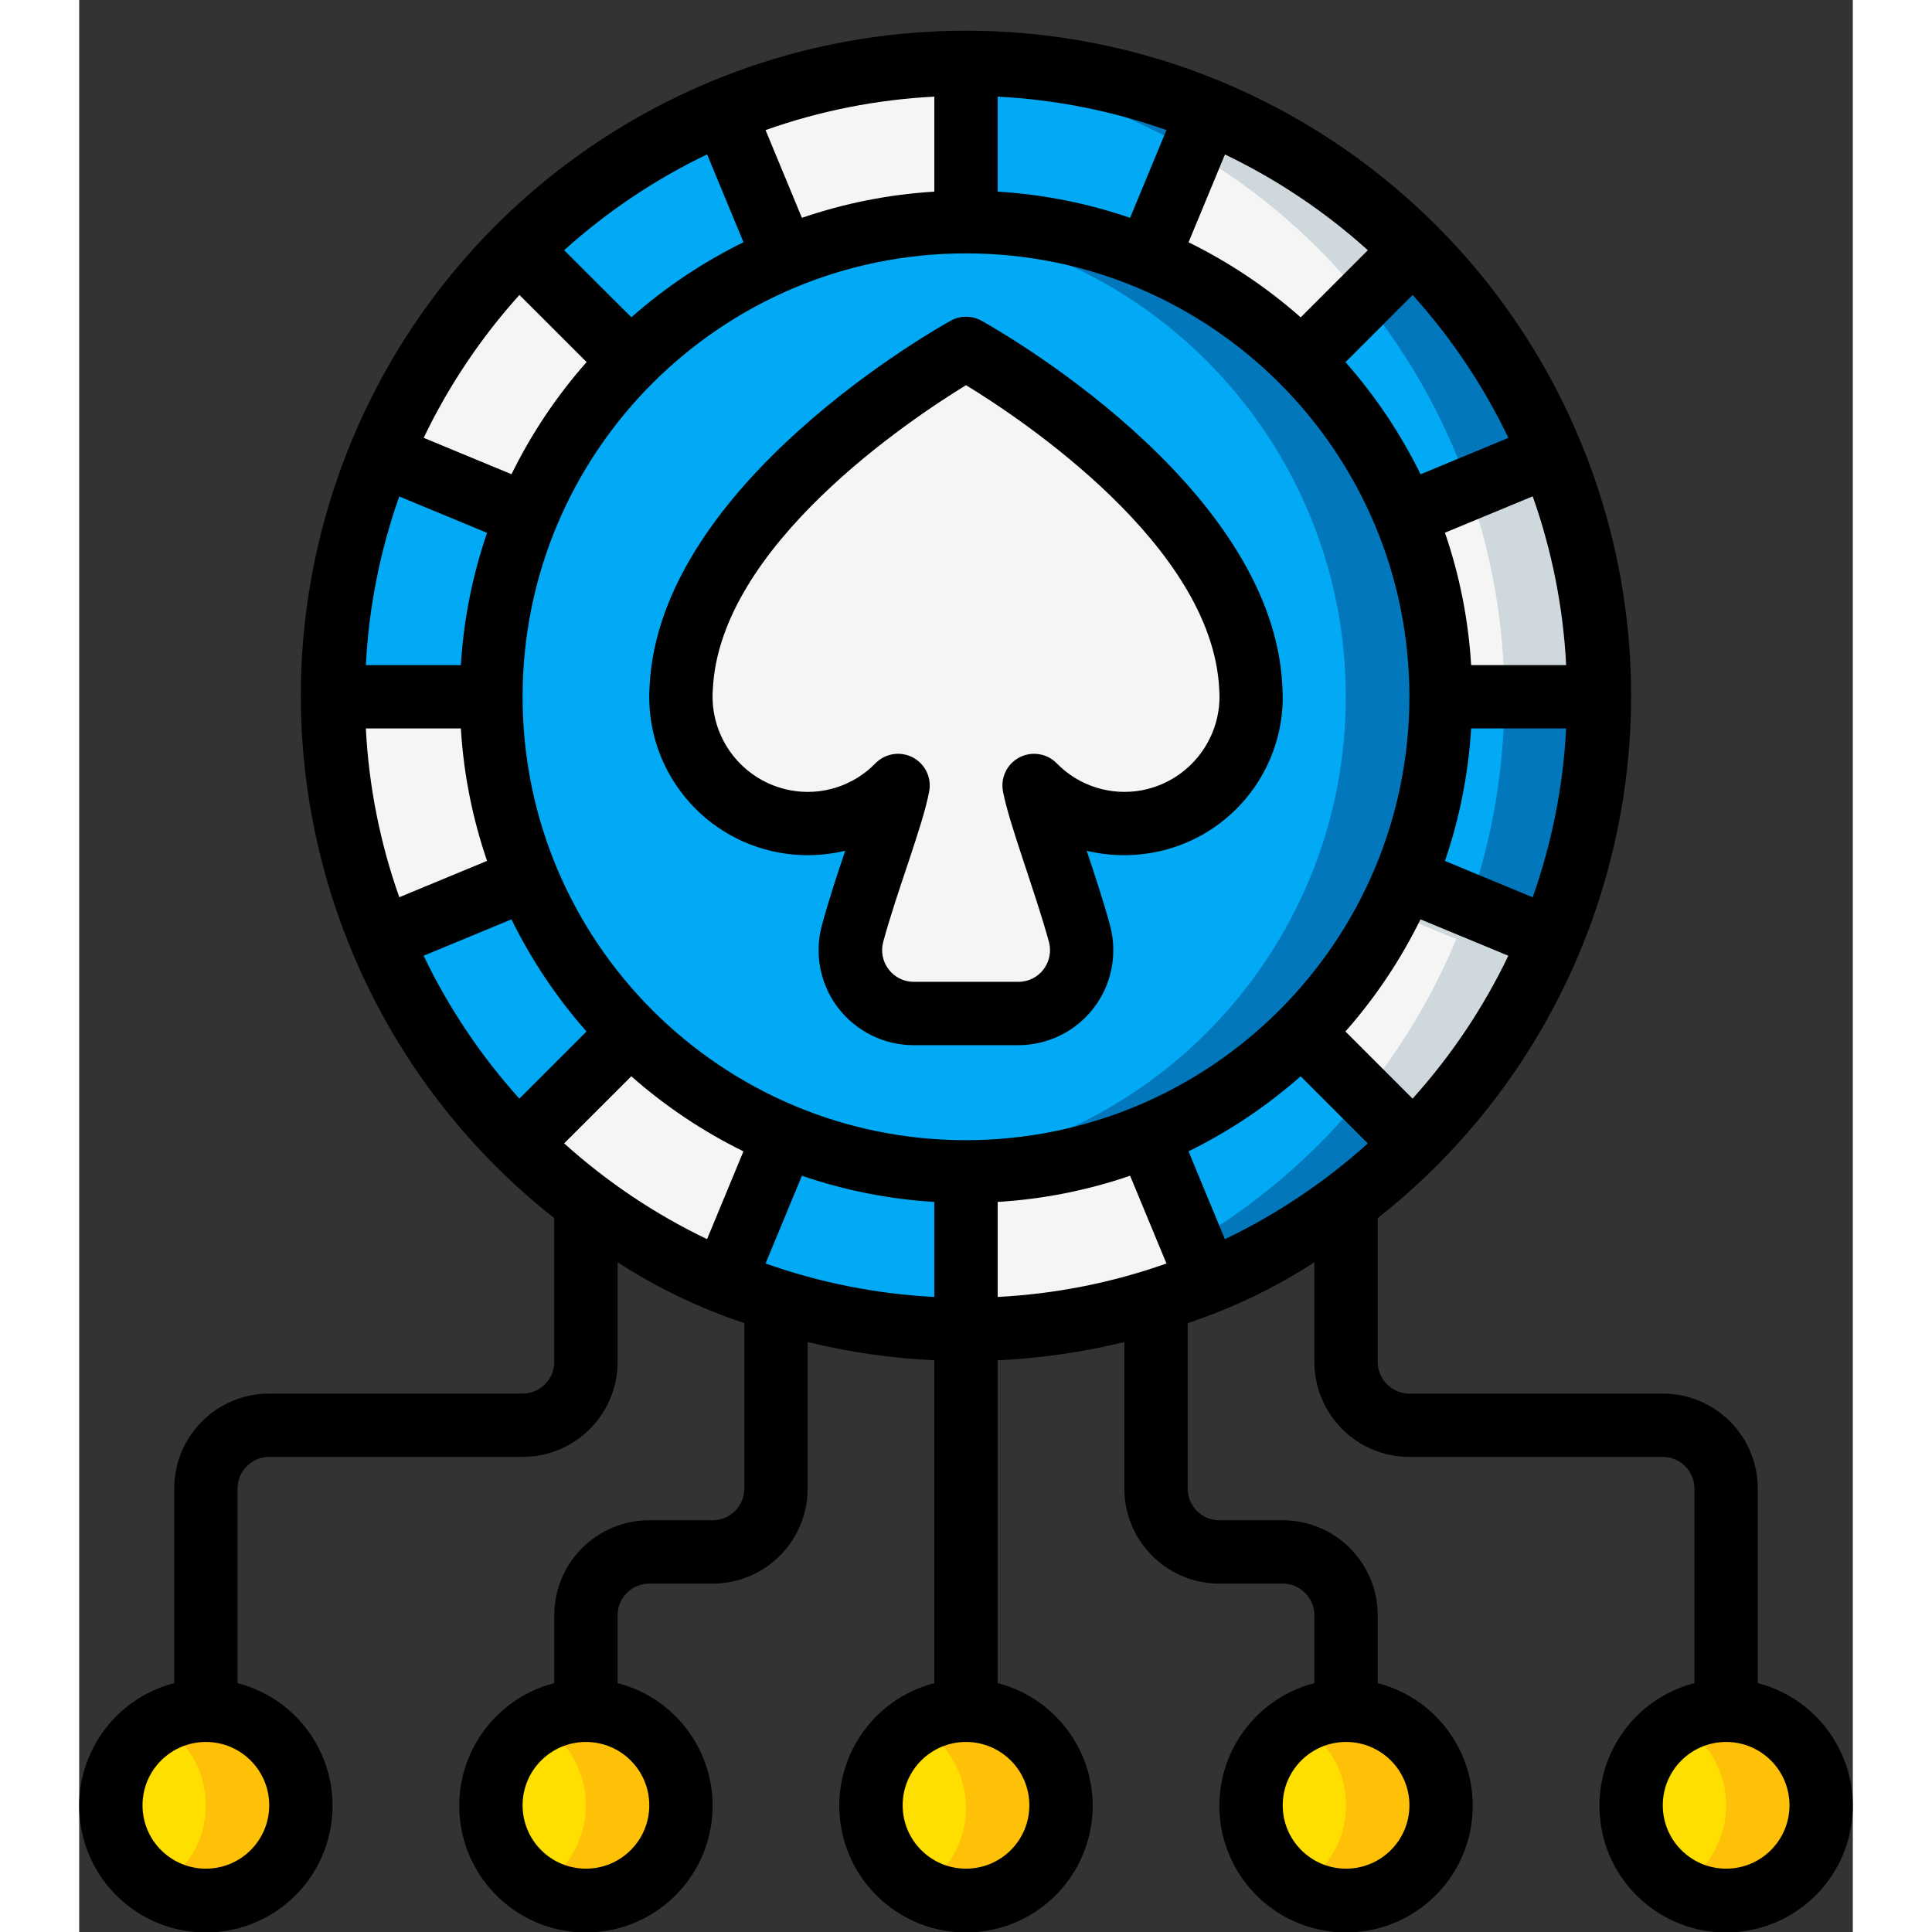 <svg height="512" viewBox="0 0 56 61" width="512" xmlns="http://www.w3.org/2000/svg"><rect x="0" y="0" width="56" height="61" fill="#333333" stroke="none"/><g id="Page-1" fill="none" fill-rule="evenodd"><g id="040---Onling-Gambling-Con" fill-rule="nonzero"><g id="Icons" transform="translate(1 2)"><g fill="#02a9f4"><path id="Shape" d="m34.65 1.52-1.91 4.62c-1.819-.757-3.77-1.145-5.74-1.14v-5c2.625-.004 5.226.512 7.65 1.52z"/><path id="Shape" d="m45.48 12.35-4.62 1.91c-.755-1.82-1.863-3.471-3.26-4.86l.01-.01 3.53-3.53c1.86 1.856 3.335 4.062 4.34 6.49z"/><path id="Shape" d="m47 20c.004 2.625-.512 5.226-1.52 7.65l-4.62-1.91c.757-1.819 1.145-3.77 1.14-5.74z"/><path id="Shape" d="m41.14 34.14c-1.856 1.861-4.061 3.336-6.49 4.34l-1.91-4.62c1.818-.758 3.469-1.866 4.86-3.26z"/></g><path id="Shape" d="m27 0c-.506 0-1 .039-1.5.076 10.431.776 18.498 9.465 18.498 19.924 0 10.459-8.067 19.148-18.498 19.924.5.037.994.076 1.5.076 11.046-0 20-8.954 20-20 0-11.046-8.954-20-20-20z" fill="#0377bc"/><path id="Shape" d="m34.65 38.48c-2.424 1.008-5.025 1.524-7.65 1.52v-5c1.97.005 3.921-.383 5.74-1.14z" fill="#f5f5f5"/><path id="Shape" d="m27 35v5c-2.625.004-5.226-.512-7.65-1.52l1.91-4.62c1.819.757 3.77 1.145 5.74 1.14z" fill="#02a9f4"/><path id="Shape" d="m21.26 33.86-1.91 4.62c-2.429-1.004-4.634-2.479-6.49-4.34l3.54-3.54c1.389 1.397 3.04 2.505 4.86 3.26z" fill="#f5f5f5"/><path id="Shape" d="m16.4 30.6-3.54 3.54c-1.86-1.856-3.335-4.062-4.34-6.49l4.62-1.91c.755 1.82 1.863 3.471 3.26 4.86z" fill="#02a9f4"/><path id="Shape" d="m13.14 14.26c-.757 1.819-1.145 3.77-1.14 5.74h-5c-.004-2.625.512-5.226 1.52-7.65z" fill="#02a9f4"/><path id="Shape" d="m13.14 25.74-4.62 1.91c-1.008-2.424-1.524-5.025-1.52-7.65h5c-.005 1.97.383 3.921 1.14 5.74z" fill="#f5f5f5"/><path id="Shape" d="m16.4 9.4c-1.397 1.389-2.505 3.04-3.26 4.86l-4.62-1.91c1.005-2.428 2.48-4.634 4.34-6.49z" fill="#f5f5f5"/><path id="Shape" d="m21.26 6.14c-1.82.755-3.471 1.863-4.86 3.26l-3.54-3.54c1.856-1.86 4.062-3.335 6.49-4.34z" fill="#02a9f4"/><path id="Shape" d="m27-0v5c-1.97-.005-3.921.383-5.74 1.14l-1.91-4.62c2.424-1.008 5.025-1.524 7.65-1.52z" fill="#f5f5f5"/><path id="Shape" d="m41.14 5.86-3.53 3.53-.01.01c-1.389-1.397-3.04-2.505-4.86-3.26l1.91-4.62c2.428 1.005 4.634 2.48 6.49 4.34z" fill="#f5f5f5"/><path id="Shape" d="m41.14 5.86c-1.856-1.86-4.062-3.335-6.49-4.34l-.521 1.26c2.112 1.22 3.972 2.831 5.482 4.747z" fill="#cfd8dc"/><path id="Shape" d="m47 20h-5c.005-1.97-.383-3.921-1.14-5.74l4.62-1.91c1.008 2.424 1.524 5.025 1.52 7.65z" fill="#f5f5f5"/><path id="Shape" d="m45.48 12.35-2.611 1.079c.745 2.111 1.127 4.333 1.131 6.571h3c.004-2.625-.512-5.226-1.52-7.65z" fill="#cfd8dc"/><path id="Shape" d="m45.48 27.65c-1.005 2.428-2.48 4.634-4.34 6.49l-3.54-3.54c1.397-1.389 2.505-3.04 3.26-4.86z" fill="#f5f5f5"/><path id="Shape" d="m40.86 25.74c-.147.355-.319.7-.492 1.037l2.112.873c-.733 1.768-1.718 3.42-2.924 4.906l1.584 1.584c1.86-1.856 3.335-4.062 4.34-6.49z" fill="#cfd8dc"/><circle id="Oval" cx="3" cy="55" fill="#ffdf00" r="3"/><path id="Shape" d="m3 52c-.528.003-1.046.146-1.5.416.927.53 1.5 1.516 1.5 2.584s-.572 2.054-1.5 2.584c.454.27.972.413 1.5.416 1.657 0 3-1.343 3-3s-1.343-3-3-3z" fill="#fec108"/><circle id="Oval" cx="15" cy="55" fill="#ffdf00" r="3"/><circle id="Oval" cx="51" cy="55" fill="#ffdf00" r="3"/><circle id="Oval" cx="39" cy="55" fill="#ffdf00" r="3"/><circle id="Oval" cx="27" cy="55" fill="#ffdf00" r="3"/><path id="Shape" d="m42 20c.005 3.979-1.579 7.795-4.4 10.6-1.391 1.394-3.042 2.502-4.86 3.26-6.612 2.751-14.246.441-18.224-5.513-3.978-5.955-3.189-13.892 1.884-18.947 4.287-4.293 10.738-5.579 16.343-3.258s9.259 7.791 9.257 13.858z" fill="#02a9f4"/><path id="Shape" d="m27 5c-.506 0-1.006.027-1.5.076 7.661.774 13.492 7.224 13.492 14.924s-5.831 14.15-13.492 14.924c.494.049.994.076 1.5.076 8.284 0 15-6.716 15-15s-6.716-15-15-15z" fill="#0377bc"/><path id="Shape" d="m27 9s-8.694 4.8-8.992 10.693c-.129 1.675.802 3.252 2.332 3.948 1.529.696 3.33.362 4.508-.836-.187 1.026-.95 2.886-1.435 4.682-.159.601-.03 1.242.349 1.734.379.492.966.78 1.588.779h3.305c.621.001 1.208-.288 1.587-.78.379-.492.508-1.133.348-1.733-.485-1.8-1.249-3.656-1.436-4.682 1.178 1.198 2.979 1.532 4.508.836 1.529-.696 2.461-2.273 2.332-3.948-.294-5.893-8.994-10.693-8.994-10.693z" fill="#f5f5f5"/><path id="Shape" d="m15 52c-.528.003-1.046.146-1.5.416.927.53 1.5 1.516 1.5 2.584s-.572 2.054-1.5 2.584c.454.27.972.413 1.5.416 1.657 0 3-1.343 3-3s-1.343-3-3-3z" fill="#fec108"/><path id="Shape" d="m27 52.082c-.528.003-1.046.147-1.5.416.927.53 1.5 1.516 1.5 2.584s-.572 2.054-1.5 2.584c.454.27.972.413 1.5.416 1.657 0 3-1.343 3-3s-1.343-3-3-3z" fill="#fec108"/><path id="Shape" d="m39 52c-.528.003-1.046.146-1.5.416.927.53 1.5 1.516 1.5 2.584s-.572 2.054-1.5 2.584c.454.27.972.413 1.5.416 1.657 0 3-1.343 3-3s-1.343-3-3-3z" fill="#fec108"/><path id="Shape" d="m51 52c-.528.003-1.046.146-1.5.416.927.53 1.5 1.516 1.5 2.584s-.572 2.054-1.5 2.584c.454.27.972.413 1.5.416 1.657 0 3-1.343 3-3s-1.343-3-3-3z" fill="#fec108"/></g><g id="Icons_copy" fill="#000"><path id="Shape" d="m14 44h-8c-1.657 0-3 1.343-3 3v6.142c-1.95.504-3.222 2.379-2.968 4.377.254 1.998 1.954 3.496 3.968 3.496s3.714-1.498 3.968-3.496c.254-1.998-1.018-3.873-2.968-4.377v-6.142c0-.552.448-1 1-1h8c1.657 0 3-1.343 3-3v-3.146c1.246.808 2.591 1.453 4 1.921v5.225c0 .552-.448 1-1 1h-2c-1.657 0-3 1.343-3 3v2.142c-1.95.504-3.222 2.379-2.968 4.377s1.954 3.496 3.968 3.496 3.714-1.498 3.968-3.496-1.018-3.873-2.968-4.377v-2.142c0-.552.448-1 1-1h2c1.657 0 3-1.343 3-3v-4.627c1.312.321 2.651.514 4 .576v10.193c-1.95.504-3.222 2.379-2.968 4.377s1.954 3.496 3.968 3.496 3.714-1.498 3.968-3.496-1.018-3.873-2.968-4.377v-10.193c1.349-.062 2.688-.255 4-.576v4.627c0 1.657 1.343 3 3 3h2c.552 0 1 .448 1 1v2.142c-1.95.504-3.222 2.379-2.968 4.377s1.954 3.496 3.968 3.496 3.714-1.498 3.968-3.496-1.018-3.873-2.968-4.377v-2.142c0-1.657-1.343-3-3-3h-2c-.552 0-1-.448-1-1v-5.225c1.41-.466 2.754-1.112 4-1.921v3.146c0 1.657 1.343 3 3 3h8c.552 0 1 .448 1 1v6.142c-1.95.504-3.222 2.379-2.968 4.377s1.954 3.496 3.968 3.496 3.714-1.498 3.968-3.496-1.018-3.873-2.968-4.377v-6.142c0-1.657-1.343-3-3-3h-8c-.552 0-1-.448-1-1v-4.539c7.026-5.538 9.772-14.919 6.841-23.372-2.931-8.453-10.895-14.12-19.841-14.12s-16.91 5.668-19.841 14.12c-2.931 8.453-.185 17.834 6.841 23.372v4.539c0 .552-.448 1-1 1zm-8 13c0 1.105-.895 2-2 2s-2-.895-2-2 .895-2 2-2 2 .895 2 2zm12 0c0 1.105-.895 2-2 2s-2-.895-2-2 .895-2 2-2 2 .895 2 2zm24 0c0 1.105-.895 2-2 2s-2-.895-2-2 .895-2 2-2 2 .895 2 2zm12 0c0 1.105-.895 2-2 2s-2-.895-2-2 .895-2 2-2 2 .895 2 2zm-43.125-26.824 2.773-1.149c.629 1.28 1.426 2.471 2.37 3.541l-2.12 2.12c-1.218-1.352-2.236-2.871-3.023-4.512zm-.768-14.5 2.771 1.148c-.462 1.348-.741 2.753-.827 4.176h-3c.093-1.818.448-3.613 1.056-5.329zm3.793-6.364 2.121 2.12c-.945 1.069-1.742 2.26-2.371 3.541l-2.773-1.149c.787-1.641 1.805-3.16 3.023-4.512zm5.926-4.437 1.149 2.773c-1.28.629-2.471 1.426-3.54 2.37l-2.123-2.118c1.352-1.219 2.871-2.237 4.512-3.025zm20.862 3.025-2.12 2.12c-1.07-.944-2.261-1.741-3.541-2.37l1.149-2.773c1.641.787 3.16 1.805 4.512 3.023zm4.437 5.926-2.773 1.149c-.629-1.28-1.426-2.471-2.37-3.541l2.12-2.12c1.218 1.351 2.236 2.87 3.023 4.51zm.768 14.505-2.771-1.148c.463-1.351.741-2.758.827-4.183h3c-.093 1.818-.448 3.613-1.056 5.329zm-3.793 6.357-2.12-2.12c.944-1.07 1.741-2.261 2.37-3.541l2.773 1.149c-.787 1.641-1.805 3.16-3.023 4.512zm-5.926 4.437-1.149-2.773c1.28-.629 2.471-1.426 3.541-2.37l2.12 2.12c-1.351 1.218-2.87 2.236-4.51 3.023zm-8.174-3.125c-7.732 0-14-6.268-14-14s6.268-14 14-14 14 6.268 14 14c-.008 7.729-6.271 13.992-14 14zm18.949-15h-3c-.086-1.425-.364-2.831-.827-4.181l2.771-1.148c.608 1.716.963 3.511 1.056 5.329zm-13.768-14.122c-1.35-.463-2.756-.741-4.181-.827v-3c1.818.093 3.613.448 5.329 1.056zm-6.181-.827c-1.425.086-2.831.364-4.181.827l-1.148-2.771c1.716-.608 3.511-.963 5.329-1.056zm-17.949 16.949h3c.086 1.425.364 2.831.827 4.181l-2.771 1.148c-.608-1.716-.963-3.511-1.056-5.329zm8.381 10.982c1.07.944 2.261 1.741 3.541 2.37l-1.149 2.773c-1.641-.788-3.16-1.807-4.512-3.025zm4.239 5.911 1.148-2.771c1.35.463 2.756.741 4.181.827v3c-1.818-.093-3.613-.448-5.329-1.056zm8.329 17.107c0 1.105-.895 2-2 2s-2-.895-2-2 .895-2 2-2 2 .895 2 2zm-1-19.051c1.425-.086 2.831-.364 4.181-.827l1.148 2.771c-1.716.608-3.511.963-5.329 1.056z"/><path id="Shape" d="m28.485 10.125c-.3-.167-.666-.167-.966 0-.375.206-9.186 5.139-9.508 11.518-.183 2.545 1.579 4.819 4.089 5.277.692.125 1.403.105 2.087-.058-.249.736-.521 1.555-.74 2.365-.24.901-.048 1.863.521 2.602.569.739 1.449 1.172 2.382 1.171h3.3c.932 0 1.812-.433 2.38-1.172.568-.739.76-1.7.52-2.601-.219-.81-.492-1.629-.74-2.365.684.164 1.396.184 2.088.058 2.512-.454 4.276-2.731 4.089-5.277-.315-6.379-9.127-11.312-9.502-11.518zm5.072 14.826c-.982.185-1.992-.133-2.69-.848-.307-.316-.785-.393-1.177-.191s-.604.638-.523 1.071c.179.99 1.034 3.214 1.454 4.766.078.299.012.618-.177.863-.189.245-.481.388-.79.388h-3.3c-.31.001-.603-.142-.793-.388-.19-.245-.255-.564-.177-.864.441-1.634 1.257-3.684 1.454-4.764.081-.433-.131-.869-.523-1.072-.392-.203-.87-.125-1.177.191-.698.716-1.709 1.035-2.691.848-1.513-.29-2.565-1.673-2.439-3.208.227-4.513 6.227-8.5 7.993-9.582 1.766 1.079 7.767 5.069 7.993 9.583.126 1.535-.925 2.917-2.437 3.207z"/></g></g></g></svg>